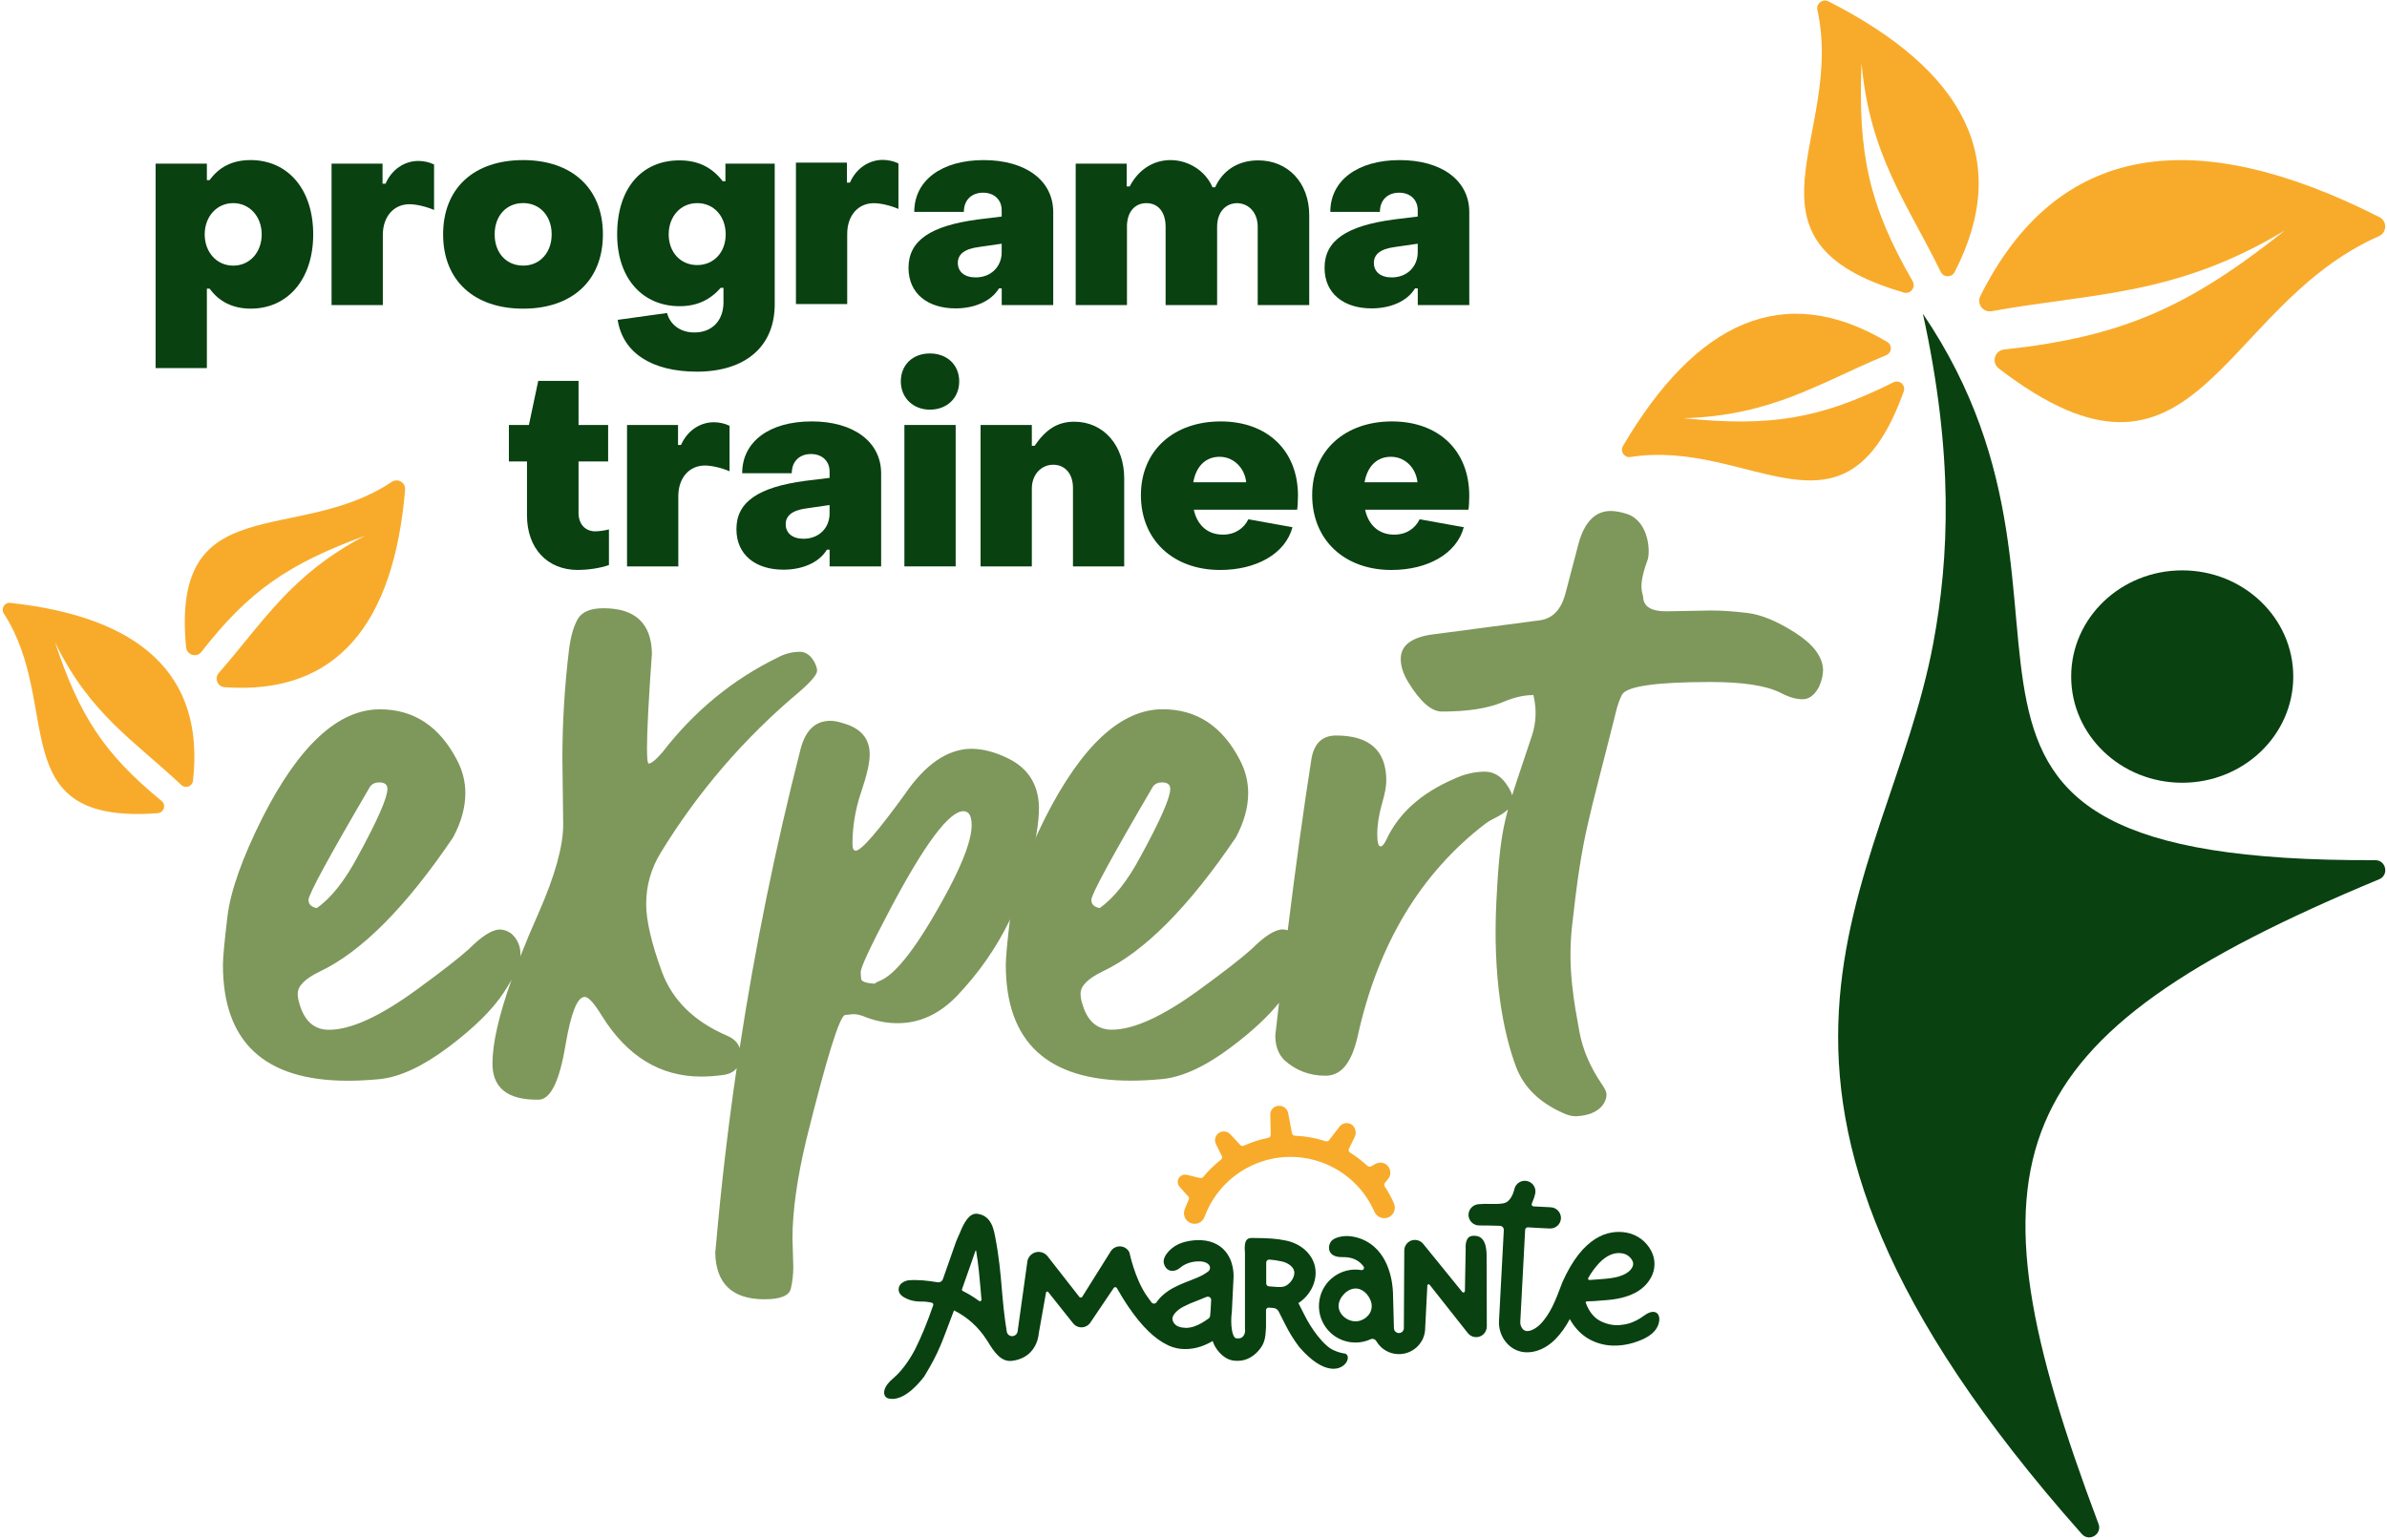 <svg width="541" height="349" viewBox="0 0 541 349" fill="none" xmlns="http://www.w3.org/2000/svg">
<path d="M314.653 264.428C315.285 265.259 315.266 266.408 314.608 267.213L313.988 267.98C313.714 268.21 313.65 268.606 313.841 268.906C314.646 270.126 315.342 271.41 315.93 272.751C316.46 273.978 315.905 275.396 314.678 275.932C314.64 275.952 314.601 275.964 314.563 275.977C313.343 276.405 311.995 275.811 311.491 274.623C306.866 264.128 294.614 259.363 284.119 263.988C278.965 266.255 274.953 270.529 273.005 275.811C272.66 276.744 271.778 277.37 270.788 277.389C269.453 277.408 268.355 276.348 268.335 275.013C268.335 274.687 268.393 274.367 268.514 274.067C268.783 273.333 269.089 272.624 269.421 271.927C269.575 271.602 269.46 271.212 269.153 271.02L267.352 269.002C266.739 268.318 266.796 267.271 267.48 266.658C267.888 266.293 268.45 266.153 268.987 266.281L271.753 266.958C272.168 267.022 272.449 267.079 272.679 266.804C273.874 265.342 275.228 264.019 276.716 262.857C277.016 262.621 277.074 262.199 276.857 261.886L275.586 259.324C275.094 258.341 275.496 257.146 276.48 256.654C277.265 256.265 278.217 256.431 278.824 257.076L281.034 259.446C281.226 259.721 281.596 259.823 281.903 259.682C283.672 258.877 285.531 258.277 287.435 257.894C287.786 257.823 288.022 257.504 288.003 257.153L287.901 252.611C287.901 251.608 288.661 250.759 289.664 250.65H289.709C290.775 250.522 291.759 251.244 291.957 252.304C292.27 253.965 292.807 256.763 292.807 256.763C292.832 257.121 293.126 257.402 293.484 257.421C295.854 257.51 298.204 257.932 300.459 258.673C300.766 258.769 301.098 258.647 301.27 258.379L303.659 255.281C304.324 254.495 305.461 254.329 306.323 254.885C307.217 255.46 307.524 256.782 307.032 257.721L305.78 260.276C305.569 260.602 305.665 261.043 305.991 261.254C305.991 261.254 305.997 261.254 306.004 261.254C307.409 262.129 308.725 263.132 309.932 264.262C310.194 264.505 310.59 264.518 310.858 264.288L311.797 263.783C312.775 263.259 313.982 263.521 314.653 264.403" fill="#F8AB2B"/>
<path d="M375.725 300.557C376.798 298.034 375.316 296.175 372.595 298.219C370.047 300.116 367.83 300.244 367.83 300.244C366.271 300.544 364.323 300.289 362.605 299.363C361.212 298.622 360.075 297.165 359.411 295.294C359.366 295.166 359.43 295.025 359.558 294.981C359.583 294.974 359.609 294.968 359.641 294.968C360.714 294.968 361.755 294.872 362.79 294.783C363.199 294.751 363.608 294.712 364.023 294.687C369.127 294.316 372.55 292.598 374.192 289.557C375.208 287.718 375.246 285.501 374.294 283.63C373.17 281.381 371.043 279.803 368.571 279.369C364.547 278.686 358.759 280.104 354.058 290.733C354.007 290.854 353.962 290.975 353.93 291.103C353.911 291.154 353.886 291.199 353.866 291.25C352.653 294.482 351.401 297.823 349.089 300.155C348.06 301.196 346.521 302.013 345.575 301.579C345.384 301.483 345.211 301.343 345.071 301.177C344.707 300.729 344.528 300.161 344.566 299.58L345.665 278.769C345.684 278.43 345.971 278.168 346.31 278.187C346.31 278.187 346.31 278.187 346.316 278.187C347.805 278.277 349.382 278.373 351.273 278.449H351.286C352.621 278.494 353.739 277.446 353.783 276.118C353.783 276.086 353.783 276.054 353.783 276.022C353.752 274.719 352.704 273.671 351.407 273.633C349.983 273.575 348.731 273.505 347.555 273.435C347.313 273.416 347.128 273.205 347.14 272.962C347.14 272.905 347.159 272.854 347.179 272.803C347.517 272.049 347.785 271.263 347.964 270.458C348.194 269.142 347.313 267.89 345.997 267.667C344.783 267.456 343.608 268.197 343.263 269.379C342.88 271.052 342.1 272.26 341.181 272.611C340.376 272.918 339.073 272.898 337.821 272.879C336.901 272.847 335.975 272.866 335.055 272.943C333.784 273.064 332.819 274.131 332.825 275.402C332.857 276.712 333.931 277.759 335.24 277.759C337.041 277.759 338.555 277.791 339.948 277.842C340.452 277.862 340.848 278.283 340.829 278.788C340.829 278.788 340.829 278.794 340.829 278.801L339.743 299.337C339.635 301.157 340.229 302.946 341.417 304.332C341.998 305.016 342.72 305.571 343.531 305.955C344.279 306.3 345.083 306.491 345.901 306.51C348.13 306.593 350.545 305.546 352.512 303.546C353.822 302.192 354.92 300.646 355.783 298.973C356.901 300.998 358.453 302.607 360.305 303.604C361.909 304.46 363.684 304.933 365.498 304.99C367.089 305.035 368.68 304.818 370.206 304.351C370.883 304.147 371.548 303.904 372.199 303.617C374 302.825 375.221 301.732 375.712 300.57M360.229 290.113C360.069 290.113 359.928 289.992 359.928 289.832C359.928 289.775 359.941 289.724 359.967 289.672C360.657 288.44 361.493 287.296 362.458 286.261C364.387 284.256 366.061 283.987 367.044 284.019C367.287 284.032 367.523 284.058 367.76 284.096C368.699 284.275 369.51 284.869 369.957 285.718C370.219 286.191 370.213 286.766 369.944 287.239C369.146 288.74 367.025 289.615 363.678 289.858C363.237 289.89 362.809 289.928 362.375 289.966C361.634 290.03 360.912 290.088 360.229 290.12" fill="#094111"/>
<path d="M333.656 280.136C331.925 280.276 332.187 283.01 332.187 283.01L332.014 292.63C332.008 292.815 331.848 292.962 331.663 292.956C331.567 292.956 331.471 292.905 331.407 292.828L322.618 282.001C322.056 281.273 321.136 280.915 320.229 281.075C319.137 281.285 318.332 282.212 318.274 283.323L318.179 300.774V300.959C318.217 301.579 317.738 302.116 317.118 302.148C316.499 302.186 315.962 301.707 315.93 301.087C315.93 301.068 315.93 301.042 315.93 301.023L315.726 293.671C315.738 292.828 315.675 286.261 311.42 282.557C310.009 281.33 308.284 280.532 306.432 280.257C305.467 280.097 304.483 280.129 303.532 280.366C302.803 280.551 302.024 280.87 301.641 281.432C300.804 282.665 300.957 284.997 304.221 284.933C305.895 284.901 307.224 285.303 308.246 286.185C308.546 286.447 308.814 286.74 309.044 287.053C309.217 287.283 309.172 287.603 308.942 287.775C308.833 287.858 308.693 287.897 308.552 287.871C304.043 287.124 299.788 290.171 299.041 294.674C298.294 299.184 301.341 303.438 305.844 304.185C307.466 304.453 309.127 304.236 310.622 303.553C311.101 303.336 311.663 303.521 311.925 303.974C312.212 304.46 312.57 304.907 312.979 305.297C314.027 306.293 315.4 306.868 316.844 306.919H317.233C320.478 306.83 323.046 304.16 323.014 300.915L323.499 291.365C323.506 291.205 323.646 291.078 323.806 291.09C323.889 291.09 323.966 291.135 324.017 291.199L332.685 302.167C333.381 303.035 334.576 303.316 335.585 302.85C336.422 302.448 336.958 301.605 336.977 300.678L336.933 285.137C337.029 280.602 335.381 279.97 333.65 280.116M307.077 299.484C305.18 299.42 303.321 297.81 303.391 295.9C303.461 293.99 305.442 291.978 307.345 292.049C309.249 292.119 310.954 294.272 310.89 296.175C310.826 298.079 308.98 299.554 307.083 299.49" fill="#094111"/>
<path d="M304.694 306.779C303.934 306.664 303.199 306.446 302.497 306.14C301.788 305.852 301.136 305.424 300.587 304.894C299.859 304.236 299.194 303.508 298.594 302.729C297.482 301.311 296.518 299.784 295.713 298.181L294.282 295.357C297.297 293.384 298.83 289.755 297.923 286.645C297.125 283.917 294.634 281.828 291.421 281.177C289.236 280.736 287.626 280.621 283.717 280.595H283.647C282.324 280.595 282.114 281.669 282.107 282.997C282.107 283.087 282.107 283.182 282.12 283.272C282.146 283.483 282.165 283.694 282.165 283.904V301.017C282.165 301.113 282.171 301.215 282.184 301.311C282.254 301.828 282.126 302.346 281.833 302.773C281.564 303.144 281.181 303.457 280.185 303.329C280.025 303.316 279.884 303.227 279.795 303.093C278.99 302.052 278.952 299.145 279.175 297.516C279.182 297.446 279.195 297.37 279.195 297.299L279.565 289.743C279.61 289.129 279.75 285.693 277.4 283.266C276.339 282.173 274.378 280.908 271.031 281.1C270.022 281.151 269.025 281.33 268.061 281.624C266.834 282.001 265.729 282.691 264.854 283.636C264.145 284.422 263.506 285.457 263.807 286.459C264.413 288.465 266.317 288.337 267.409 287.398C268.425 286.523 269.728 286.006 271.312 285.91C272.526 285.84 273.407 286.076 273.925 286.606C274.34 287.009 274.346 287.673 273.944 288.088C273.912 288.12 273.874 288.152 273.835 288.184C273.107 288.733 272.309 289.187 271.465 289.538C270.852 289.807 270.213 290.056 269.536 290.318C268.246 290.79 266.988 291.346 265.768 291.991C264.184 292.873 262.938 293.965 262.108 295.185C261.89 295.498 261.469 295.575 261.156 295.364C261.092 295.319 261.041 295.268 260.996 295.21C260.626 294.725 260.255 294.214 259.878 293.671C257.157 289.711 255.994 283.911 255.975 283.872C255.407 282.665 253.963 282.154 252.756 282.723C252.373 282.908 252.041 283.189 251.798 283.534L245.276 293.939C245.155 294.118 244.905 294.169 244.72 294.042C244.688 294.016 244.656 293.99 244.631 293.959L237.362 284.658C236.435 283.572 234.8 283.444 233.714 284.371C233.299 284.728 233.005 285.201 232.877 285.731L230.68 301.445C230.667 301.515 230.661 301.585 230.655 301.656C230.61 302.307 230.08 302.825 229.428 302.857C228.809 302.869 228.272 302.422 228.176 301.809C227.576 298.174 227.314 295.102 227.058 292.132C226.758 288.644 226.451 285.035 225.602 280.608C225.251 278.788 224.771 275.549 221.527 275.115C219.693 274.872 218.486 277.114 217.573 279.388C217.292 280.084 216.908 280.787 216.582 281.72C216.257 282.646 215.925 283.604 215.592 284.549C214.973 286.344 214.34 288.146 213.695 289.947C213.523 290.433 213.025 290.72 212.52 290.637C210.188 290.266 208.087 290.005 205.858 290.196C205.858 290.196 203.545 290.509 203.679 292.438C203.743 293.345 204.606 293.965 205.519 294.374C206.49 294.802 207.544 295.019 208.611 295.006C209.473 294.981 210.335 295.07 211.172 295.268C211.408 295.313 211.562 295.536 211.523 295.773C211.523 295.798 211.511 295.824 211.504 295.849C210.099 299.905 208.796 303.055 207.416 305.801L207.346 305.935C206.975 306.664 205.066 310.209 202.466 312.387C200.236 314.246 200.134 315.721 200.607 316.456C200.741 316.66 200.933 316.82 201.163 316.909C202.089 317.242 205.072 317.676 209.46 312.004C213.025 306.153 213.484 304.121 216.218 297.005C219.227 298.507 221.769 300.793 223.577 303.629C223.635 303.719 223.698 303.808 223.762 303.891C225.289 306.421 226.847 308.746 229.358 308.446C233.184 307.992 235.139 305.271 235.439 302.173L237.074 292.975C237.1 292.822 237.247 292.719 237.4 292.745C237.47 292.758 237.534 292.796 237.572 292.847L243.219 299.95C244.05 300.991 245.57 301.164 246.617 300.327C246.809 300.174 246.969 299.995 247.109 299.797L252.417 291.927C252.552 291.736 252.813 291.685 253.005 291.812C253.056 291.851 253.101 291.895 253.133 291.953C253.887 293.288 254.806 294.808 255.854 296.341C258.811 300.659 261.743 303.502 264.599 304.843C264.733 304.913 264.867 304.984 265.001 305.041C266.151 305.546 267.39 305.795 268.648 305.782C269.849 305.782 271.044 305.578 272.181 305.188C273.107 304.869 274.001 304.453 274.845 303.955C275.087 304.69 275.451 305.38 275.918 305.999C276.831 307.187 278.083 308.203 279.546 308.382C279.872 308.42 280.197 308.446 280.53 308.446C282.65 308.446 284.452 307.264 285.678 305.59C286.668 304.236 286.828 303.01 286.936 300.825V296.967C286.936 296.641 287.205 296.379 287.53 296.379C287.543 296.379 287.562 296.379 287.575 296.379L287.933 296.411L288.629 296.469C289.134 296.507 289.581 296.807 289.804 297.261L291.357 300.327C292.238 302.077 293.279 303.744 294.461 305.303C294.461 305.309 294.474 305.316 294.48 305.322C297.361 308.669 299.776 309.966 301.603 310.202C305.173 310.662 306.495 307.04 304.649 306.747M221.91 294.872C220.747 294.01 219.508 293.256 218.211 292.617C218.052 292.54 217.981 292.355 218.039 292.195C218.767 290.171 219.47 288.146 220.172 286.134C220.485 285.239 220.792 284.345 221.099 283.457H221.233C221.782 286.753 222.018 289.577 222.274 292.534C222.331 293.205 222.389 293.875 222.446 294.559C222.466 294.744 222.325 294.91 222.133 294.929C222.05 294.936 221.967 294.91 221.897 294.866M274.378 296.961C274.353 297.172 274.302 297.638 274.263 298.251C274.25 298.475 274.135 298.685 273.95 298.82C272.941 299.56 271.855 300.238 270.68 300.64C270.098 300.838 269.492 300.953 268.878 300.979C268.725 300.947 268.565 300.934 268.406 300.934C267.863 300.921 267.326 300.793 266.834 300.563C266.017 300.103 265.64 299.273 265.748 298.685C265.902 297.881 266.79 296.954 268.125 296.213C269.147 295.683 270.207 295.217 271.293 294.827C271.989 294.559 272.705 294.272 273.42 293.965C273.42 293.965 273.426 293.965 273.433 293.965C273.803 293.786 274.244 293.939 274.429 294.31C274.487 294.431 274.512 294.565 274.5 294.706L274.378 296.98V296.961ZM291.561 291.352C290.827 291.806 290.015 291.761 288.386 291.621C288.131 291.601 287.869 291.576 287.594 291.557C287.249 291.531 286.981 291.244 286.981 290.892V286.159C286.981 285.789 287.281 285.495 287.652 285.495C287.665 285.495 287.677 285.495 287.69 285.495C288.623 285.559 289.549 285.699 290.462 285.904C291.849 286.185 293.011 287.041 293.286 287.992C293.599 289.066 292.826 290.579 291.561 291.365" fill="#094111"/>
<path d="M132.495 225.943C133.364 225.943 134.667 227.373 136.404 230.229C142.115 239.414 149.627 244.013 158.94 244.013C160.55 244.013 162.23 243.886 163.967 243.643C165.321 243.451 166.318 242.927 166.969 242.097C165.034 255.332 163.469 268.631 162.294 282.007L162.108 283.872C162.236 290.95 165.96 294.489 173.28 294.489C176.883 294.489 178.87 293.677 179.24 292.068C179.611 290.452 179.796 288.836 179.796 287.226L179.611 280.71C179.611 274.502 180.665 266.99 182.779 258.175C187.372 239.676 190.291 230.305 191.53 230.05L193.395 229.865C194.264 229.865 195.26 230.114 196.372 230.612C198.729 231.481 201.092 231.915 203.449 231.915C208.413 231.915 212.884 229.865 216.857 225.77C226.662 215.467 232.686 203.177 234.922 188.894C235.292 186.786 235.477 184.799 235.477 182.934C235.35 177.843 233.056 174.183 228.585 171.947C225.602 170.459 222.747 169.712 220.019 169.712C214.679 169.84 209.709 173.251 205.123 179.958C198.914 188.523 195.19 192.81 193.951 192.81C193.453 192.81 193.204 192.318 193.204 191.321C193.204 187.348 193.855 183.439 195.158 179.587C196.461 175.742 197.113 172.88 197.113 171.021C197.113 167.419 195.126 165.062 191.153 163.944C190.035 163.573 189.039 163.382 188.17 163.382C184.817 163.382 182.581 165.496 181.463 169.712C175.733 192.113 171.128 214.719 167.64 237.536C167.231 236.297 166.254 235.352 164.702 234.713C157.254 231.487 152.348 226.645 149.991 220.187C147.634 213.736 146.452 208.638 146.452 204.914C146.452 200.692 147.57 196.783 149.806 193.18C158.25 179.395 168.675 167.291 181.093 156.866C183.82 154.509 185.187 152.893 185.187 152.024C185.187 151.532 185.002 150.906 184.631 150.159C183.763 148.549 182.645 147.738 181.278 147.738C179.54 147.738 177.86 148.172 176.251 149.041C166.069 154.011 157.375 161.146 150.176 170.459C148.688 172.197 147.627 173.065 147.008 173.065C146.759 173.065 146.637 171.89 146.637 169.527C146.637 165.681 147.008 158.54 147.755 148.109C147.627 141.28 143.967 137.863 136.768 137.863C133.785 137.863 131.831 138.7 130.905 140.38C129.972 142.053 129.32 144.385 128.95 147.361C127.953 155.678 127.462 163.873 127.462 171.947L127.647 186.844C127.647 191.813 125.782 198.514 122.058 206.958C120.499 210.459 119.126 213.736 117.918 216.808C117.938 216.623 117.957 216.438 117.957 216.272C117.957 214.413 117.273 212.861 115.906 211.615C115.038 210.995 114.169 210.682 113.3 210.682C111.563 210.682 109.206 212.171 106.223 215.154C103.865 217.268 99.95 220.309 94.488 224.282C86.172 230.369 79.522 233.41 74.559 233.41C71.205 233.41 68.97 231.423 67.852 227.45C67.603 226.703 67.481 225.962 67.481 225.214C67.481 223.477 69.155 221.803 72.508 220.187C81.943 215.716 91.997 205.598 102.677 189.827C104.543 186.352 105.469 182.998 105.469 179.772C105.469 177.166 104.849 174.681 103.604 172.324C99.63 164.627 93.792 160.775 86.095 160.775C76.66 160.775 67.781 168.971 59.465 185.362C54.872 194.553 52.234 202.001 51.55 207.712C50.867 213.423 50.528 217.089 50.528 218.699C50.528 236.208 59.963 244.959 78.839 244.959C81.074 244.959 83.495 244.831 86.101 244.588C90.694 244.09 95.881 241.669 101.655 237.325C107.43 232.982 111.588 228.881 114.13 225.035C114.833 223.969 115.434 222.985 115.938 222.065C113.057 230.165 111.614 236.501 111.614 241.056C111.614 246.517 114.967 249.251 121.668 249.251H122.038C124.766 249.251 126.816 245.093 128.183 236.776C129.423 229.577 130.853 225.974 132.47 225.974L132.495 225.943ZM201.776 206.019C209.601 191.245 215.12 183.86 218.352 183.86C219.591 183.86 220.217 184.914 220.217 187.029C220.217 190.133 218.48 194.975 215.005 201.554C208.298 214.093 203.021 221.05 199.176 222.41C198.806 222.538 198.493 222.723 198.243 222.966C196.257 222.844 195.228 222.474 195.171 221.848C195.107 221.228 195.075 220.73 195.075 220.36C195.075 219.242 197.311 214.464 201.782 206.019H201.776ZM83.891 178.265C84.383 177.645 85.067 177.332 85.942 177.332C87.181 177.332 87.807 177.83 87.807 178.821C87.807 180.807 85.571 185.898 81.1 194.094C78.117 199.683 75.012 203.592 71.787 205.828C70.541 205.579 69.921 204.959 69.921 203.969C69.921 202.73 74.578 194.164 83.891 178.265Z" fill="#7E975B"/>
<path d="M406.865 143.407C402.771 140.801 399.168 139.313 396.064 138.936C392.959 138.565 390.225 138.374 387.868 138.374L377.622 138.559C374.269 138.559 372.531 137.505 372.41 135.391C372.41 134.401 371.062 133.244 373.419 126.914C374.039 125.177 373.815 118.431 368.973 116.566C367.485 116.074 366.182 115.819 365.064 115.819C361.589 115.819 359.168 118.24 357.801 123.082L354.716 134.829C353.72 138.304 351.797 140.233 348.942 140.603L324.918 143.771C319.954 144.391 317.47 146.256 317.47 149.361C317.47 150.977 318.025 152.714 319.143 154.573C321.877 159.044 324.419 161.28 326.776 161.28C332.487 161.28 337.022 160.597 340.369 159.23C342.976 158.112 345.275 157.556 347.262 157.556C347.37 157.556 347.453 157.524 347.517 157.479C347.556 157.658 347.6 157.856 347.645 158.061C348.284 160.916 348.137 163.905 347.223 166.684C345.256 172.656 343.812 176.77 342.72 180.264C342.548 179.645 342.241 178.98 341.762 178.258C340.395 176.023 338.657 174.905 336.55 174.905C334.192 174.905 331.829 175.461 329.472 176.579C322.024 179.811 316.933 184.403 314.199 190.363C313.701 191.36 313.266 191.851 312.896 191.851C312.398 191.851 312.149 190.919 312.149 189.06C312.149 186.952 312.519 184.589 313.266 181.982C313.886 179.875 314.199 178.195 314.199 176.955C314.199 170.127 310.411 166.71 302.835 166.71C299.731 166.71 297.866 168.447 297.246 171.922C295.509 182.934 293.714 195.914 291.861 210.848C291.484 210.733 291.101 210.663 290.724 210.663C288.987 210.663 286.63 212.152 283.647 215.135C281.29 217.249 277.374 220.289 271.913 224.263C263.596 230.35 256.946 233.391 251.983 233.391C248.63 233.391 246.394 231.404 245.276 227.431C245.027 226.683 244.905 225.943 244.905 225.195C244.905 223.458 246.579 221.784 249.933 220.168C259.367 215.697 269.421 205.579 280.102 189.807C281.967 186.333 282.893 182.979 282.893 179.753C282.893 177.147 282.267 174.662 281.034 172.305C277.061 164.608 271.223 160.756 263.526 160.756C254.091 160.756 245.212 168.952 236.895 185.342C232.303 194.534 229.664 201.982 228.981 207.693C228.298 213.404 227.959 217.07 227.959 218.68C227.959 236.188 237.394 244.939 256.269 244.939C258.505 244.939 260.926 244.812 263.532 244.569C268.125 244.071 273.311 241.65 279.08 237.306C283.73 233.806 287.332 230.465 289.888 227.284C289.606 229.718 289.325 232.177 289.038 234.694C289.038 237.051 289.721 238.916 291.088 240.283C293.695 242.64 296.799 243.822 300.402 243.822C304.004 243.822 306.297 240.902 307.664 235.07C312.257 214.087 321.941 197.945 336.716 186.645C337.207 186.275 337.833 185.898 338.581 185.528C339.992 184.851 341.059 184.161 341.775 183.452C340.261 189.009 339.66 193.889 339.143 204.397C338.306 221.388 340.631 233.882 343.614 241.829C345.352 246.421 348.891 249.896 354.231 252.26C355.221 252.752 356.217 253.007 357.214 253.007C359.941 252.879 361.928 252.075 363.173 250.586C363.793 249.717 364.106 248.913 364.106 248.165C364.106 247.546 363.793 246.798 363.173 245.93C360.439 241.956 358.702 237.919 357.961 233.825C356.843 227.616 355.227 219.612 356.288 209.986C358.625 188.709 359.877 186.927 366.259 161.286C366.629 159.798 367.063 158.559 367.562 157.562C368.43 155.576 375.131 154.579 387.677 154.579C395.003 154.579 400.279 155.391 403.505 157C405.37 157.997 407.044 158.489 408.532 158.489C410.021 158.489 411.26 157.556 412.256 155.697C412.876 154.33 413.189 153.027 413.189 151.788C413.061 148.811 410.953 146.013 406.859 143.407H406.865ZM261.315 178.265C261.807 177.645 262.491 177.332 263.366 177.332C264.605 177.332 265.231 177.83 265.231 178.821C265.231 180.807 262.995 185.898 258.524 194.094C255.541 199.683 252.437 203.592 249.211 205.828C247.965 205.579 247.346 204.959 247.346 203.969C247.346 202.73 252.002 194.164 261.315 178.265Z" fill="#7E975B"/>
<path d="M41.106 177.933C42.052 178.821 43.598 178.246 43.745 176.955C46.466 152.65 31.487 139.849 2.34 136.643C1.024 136.496 0.149 137.952 0.864 139.057C14.387 159.939 0.404 187.003 35.741 184.314C37.153 184.205 37.721 182.436 36.629 181.542C23.566 170.842 18.021 162.245 12.458 145.566C20.372 161.874 30.433 167.885 41.106 177.933Z" fill="#F8AB2B"/>
<path d="M469.42 153.346C469.42 166.646 480.688 177.415 494.587 177.415C508.487 177.415 519.755 166.639 519.755 153.346C519.755 140.054 508.487 129.278 494.587 129.278C480.688 129.278 469.42 140.054 469.42 153.346Z" fill="#094111"/>
<path d="M538.336 194.962C417.539 195.492 482.7 140.29 435.808 71.105C442.821 103.063 441.787 126.41 438.165 145.79C427.663 201.912 380.388 244.62 471.834 347.698C473.489 349.563 476.497 347.736 475.616 345.405C444.342 262.276 453.08 235.128 539.218 199.293C541.498 198.348 540.808 194.956 538.343 194.969L538.336 194.962Z" fill="#094111"/>
<path d="M431.47 66.308C432.997 66.755 434.281 65.107 433.489 63.734C423.588 46.57 421.078 34.881 421.908 14.312C423.805 35.443 432.346 46.174 439.851 61.619C440.49 62.929 442.342 62.954 443.007 61.658C456.159 36.145 445.063 15.909 414.409 0.31C413.099 -0.36 411.586 0.809 411.899 2.246C418.171 30.748 391.432 54.612 431.47 66.302V66.308Z" fill="#F8AB2B"/>
<path d="M369.523 103.586C396.945 99.288 418.05 126.052 431.47 88.722C431.982 87.304 430.5 85.982 429.145 86.659C412.276 95.065 401.033 96.764 381.557 94.791C401.729 94.216 412.41 86.729 427.51 80.501C428.788 79.971 428.922 78.215 427.734 77.506C404.278 63.542 384.419 72.9 367.83 101.095C367.121 102.303 368.137 103.804 369.523 103.586Z" fill="#F8AB2B"/>
<path d="M451.419 70.53C474.44 66.372 493.105 67.132 517.87 52.23C495.916 69.674 481.052 76.311 454.211 79.224C452.058 79.454 451.291 82.194 453.003 83.51C498.049 118.131 502.795 69.553 539.18 53.526C541.013 52.715 541.077 50.115 539.288 49.215C497.487 28.046 466.309 32.121 448.832 67.094C447.944 68.869 449.465 70.888 451.413 70.53H451.419Z" fill="#F8AB2B"/>
<path d="M49.589 152.529C48.516 153.749 49.308 155.652 50.924 155.767C76.303 157.569 89.251 141.465 91.818 110.977C91.953 109.355 90.138 108.32 88.784 109.227C67.213 123.669 38.66 110.402 42.18 146.729C42.352 148.492 44.575 149.143 45.661 147.745C56.424 133.902 65.38 127.815 82.703 121.446C65.827 130.281 59.701 141.018 49.589 152.522V152.529Z" fill="#F8AB2B"/>
<path d="M56.763 36.286C52.598 36.286 49.621 37.902 47.507 40.821H46.887V37.091H35.268V83.433H46.887V65.42H47.507C49.621 68.339 52.726 69.955 56.827 69.955C65.214 69.955 70.988 63.306 70.988 53.117C70.988 42.929 65.271 36.279 56.763 36.279V36.286ZM52.853 60.208C49.123 60.208 46.395 57.161 46.395 53.124C46.395 49.087 49.13 46.04 52.853 46.04C56.578 46.04 59.311 49.087 59.311 53.124C59.311 57.161 56.641 60.208 52.853 60.208Z" fill="#094111"/>
<path d="M86.766 53.245C86.766 49.08 89.251 46.289 92.789 46.289C94.278 46.289 96.52 46.787 98.379 47.592V37.282C97.382 36.784 96.079 36.477 94.84 36.477C91.608 36.477 88.752 38.464 87.385 41.632H86.702V37.097H75.147V69.15H86.766V53.245Z" fill="#094111"/>
<path d="M164.414 37.097V41.07H163.795C161.431 38.023 158.391 36.35 153.977 36.35C145.59 36.35 139.873 42.501 139.873 53.124C139.873 63.127 145.647 69.4 154.034 69.4C158.071 69.4 160.991 67.911 163.354 65.235H163.974V68.525C163.974 72.625 161.425 75.359 157.388 75.359C154.283 75.359 151.92 73.679 151.173 70.945L139.988 72.498C141.17 80.08 147.877 84.238 157.944 84.238C168.815 84.238 175.586 78.649 175.586 68.959V37.091H164.402L164.414 37.097ZM158.014 60.08C154.226 60.08 151.556 57.161 151.556 53.124C151.556 49.087 154.226 46.04 158.014 46.04C161.802 46.04 164.472 49.023 164.472 53.124C164.472 57.225 161.738 60.08 158.014 60.08Z" fill="#094111"/>
<path d="M192.015 53.009C192.015 48.844 194.5 46.053 198.039 46.053C199.527 46.053 201.769 46.551 203.628 47.356V37.046C202.632 36.548 201.329 36.241 200.089 36.241C196.857 36.241 194.002 38.228 192.635 41.396H191.952V36.861H180.396V68.914H192.015V53.009Z" fill="#094111"/>
<path d="M221.437 49.77C210.936 51.201 205.909 54.491 205.909 60.706C205.909 66.544 210.259 69.898 216.595 69.898C220.76 69.898 224.612 68.346 226.413 65.363H227.033V69.15H238.709V48.09C238.709 40.885 232.437 36.286 222.932 36.286C213.427 36.286 207.212 40.885 207.212 48.026H218.454C218.454 45.292 220.255 43.676 222.804 43.676C225.353 43.676 227.026 45.292 227.026 47.65V49.08L221.437 49.764V49.77ZM227.026 57.161C227.026 60.45 224.605 62.878 221.124 62.878C218.575 62.878 217.087 61.575 217.087 59.588C217.087 57.723 218.454 56.42 221.871 55.986L227.026 55.238V57.161Z" fill="#094111"/>
<path d="M255.413 51.386C255.413 48.154 257.093 46.046 259.827 46.046C262.561 46.046 264.177 48.161 264.177 51.386V69.15H275.854V51.386C275.854 48.218 277.655 46.046 280.453 46.046C283.308 46.168 285.052 48.467 285.052 51.386V69.15H296.729V48.774C296.729 41.383 291.88 36.35 285.173 36.35C280.574 36.35 277.099 38.649 275.419 42.437H274.8C273.248 38.771 269.396 36.286 265.295 36.286C261.194 36.286 257.904 38.649 256.039 42.252H255.356V37.097H243.8V69.15H255.42V51.386H255.413Z" fill="#094111"/>
<path d="M315.732 49.77C305.231 51.201 300.204 54.491 300.204 60.706C300.204 66.544 304.554 69.898 310.89 69.898C315.055 69.898 318.907 68.346 320.708 65.363H321.328V69.15H333.004V48.09C333.004 40.885 326.732 36.286 317.227 36.286C307.722 36.286 301.507 40.885 301.507 48.026H312.749C312.749 45.292 314.55 43.676 317.099 43.676C319.648 43.676 321.321 45.292 321.321 47.65V49.08L315.732 49.764V49.77ZM321.321 57.161C321.321 60.45 318.9 62.878 315.419 62.878C312.87 62.878 311.382 61.575 311.382 59.588C311.382 57.723 312.749 56.42 316.166 55.986L321.321 55.238V57.161Z" fill="#094111"/>
<path d="M137.829 104.589V96.33H131.122V86.327H121.987L119.873 96.33H115.338V104.589H119.439V116.828C119.439 124.219 123.974 129.188 130.994 129.188C132.981 129.188 135.964 128.818 138.014 128.07V119.996C137.018 120.246 135.778 120.431 134.91 120.431C132.61 120.431 131.122 118.751 131.122 116.266V104.589H137.829Z" fill="#094111"/>
<path d="M142.115 96.324V128.377H153.734V112.472C153.734 108.307 156.219 105.516 159.758 105.516C161.246 105.516 163.488 106.014 165.347 106.819V96.509C164.35 96.011 163.047 95.704 161.808 95.704C158.576 95.704 155.721 97.691 154.354 100.859H153.67V96.324H142.115Z" fill="#094111"/>
<path d="M183.922 95.519C174.354 95.519 168.209 100.118 168.209 107.259H179.451C179.451 104.525 181.252 102.909 183.801 102.909C186.35 102.909 188.023 104.525 188.023 106.883V108.313L182.434 108.997C171.933 110.428 166.906 113.717 166.906 119.933C166.906 125.771 171.256 129.124 177.592 129.124C181.757 129.124 185.609 127.572 187.41 124.589H188.03V128.377H199.706V107.317C199.706 100.112 193.434 95.512 183.929 95.512L183.922 95.519ZM188.017 116.394C188.017 119.683 185.596 122.111 182.115 122.111C179.566 122.111 178.078 120.808 178.078 118.821C178.078 116.956 179.445 115.653 182.862 115.218L188.017 114.471V116.394Z" fill="#094111"/>
<path d="M216.595 96.324H204.976V128.377H216.595V96.324Z" fill="#094111"/>
<path d="M210.751 92.849C214.666 92.849 217.4 90.179 217.4 86.448C217.4 82.718 214.666 80.112 210.751 80.112C206.835 80.112 204.165 82.724 204.165 86.448C204.165 90.172 206.963 92.849 210.751 92.849Z" fill="#094111"/>
<path d="M254.794 128.383V108.377C254.794 100.987 250.137 95.583 243.487 95.583C239.7 95.583 237.029 97.32 234.481 101.051H233.861V96.33H222.242V128.383H233.861V110.741C233.861 107.572 235.975 105.337 238.709 105.337C241.443 105.337 243.181 107.451 243.181 110.555V128.383H254.8H254.794Z" fill="#094111"/>
<path d="M294.18 112.357C294.18 102.105 287.224 95.519 276.659 95.519C266.093 95.519 258.581 102.041 258.581 112.229C258.581 122.417 265.915 129.188 276.537 129.188C284.739 129.188 291.325 125.522 292.934 119.498L282.931 117.697C281.935 119.747 279.948 121.178 277.157 121.178C273.676 121.178 271.319 119.006 270.571 115.525H293.988C294.11 114.905 294.174 113.289 294.174 112.357H294.18ZM270.45 109.31C271.069 105.771 273.184 103.535 276.416 103.535C279.648 103.535 282.133 106.142 282.439 109.31H270.45Z" fill="#094111"/>
<path d="M315.362 129.188C323.563 129.188 330.149 125.522 331.759 119.498L321.756 117.697C320.759 119.747 318.773 121.178 315.981 121.178C312.5 121.178 310.143 119.006 309.396 115.525H332.813C332.934 114.905 332.998 113.289 332.998 112.357C332.998 102.105 326.042 95.519 315.477 95.519C304.911 95.519 297.399 102.041 297.399 112.229C297.399 122.417 304.732 129.188 315.355 129.188H315.362ZM315.234 103.535C318.523 103.535 320.951 106.142 321.257 109.31H309.268C309.887 105.771 312.002 103.535 315.234 103.535Z" fill="#094111"/>
<path d="M118.57 36.286C107.449 36.286 100.429 42.622 100.429 53.124C100.429 63.625 107.513 69.962 118.57 69.962C129.627 69.962 136.647 63.625 136.647 53.124C136.647 42.622 129.563 36.286 118.57 36.286ZM122.773 58.668C122.147 59.224 121.406 59.646 120.576 59.907C119.956 60.099 119.285 60.201 118.57 60.201C114.718 60.201 112.112 57.282 112.112 53.117C112.112 48.953 114.718 46.033 118.57 46.033C119.279 46.033 119.95 46.136 120.576 46.327C121.406 46.589 122.147 47.011 122.773 47.566C124.185 48.825 125.034 50.773 125.034 53.111C125.034 55.449 124.191 57.404 122.773 58.656V58.668Z" fill="#094111"/>
</svg>
